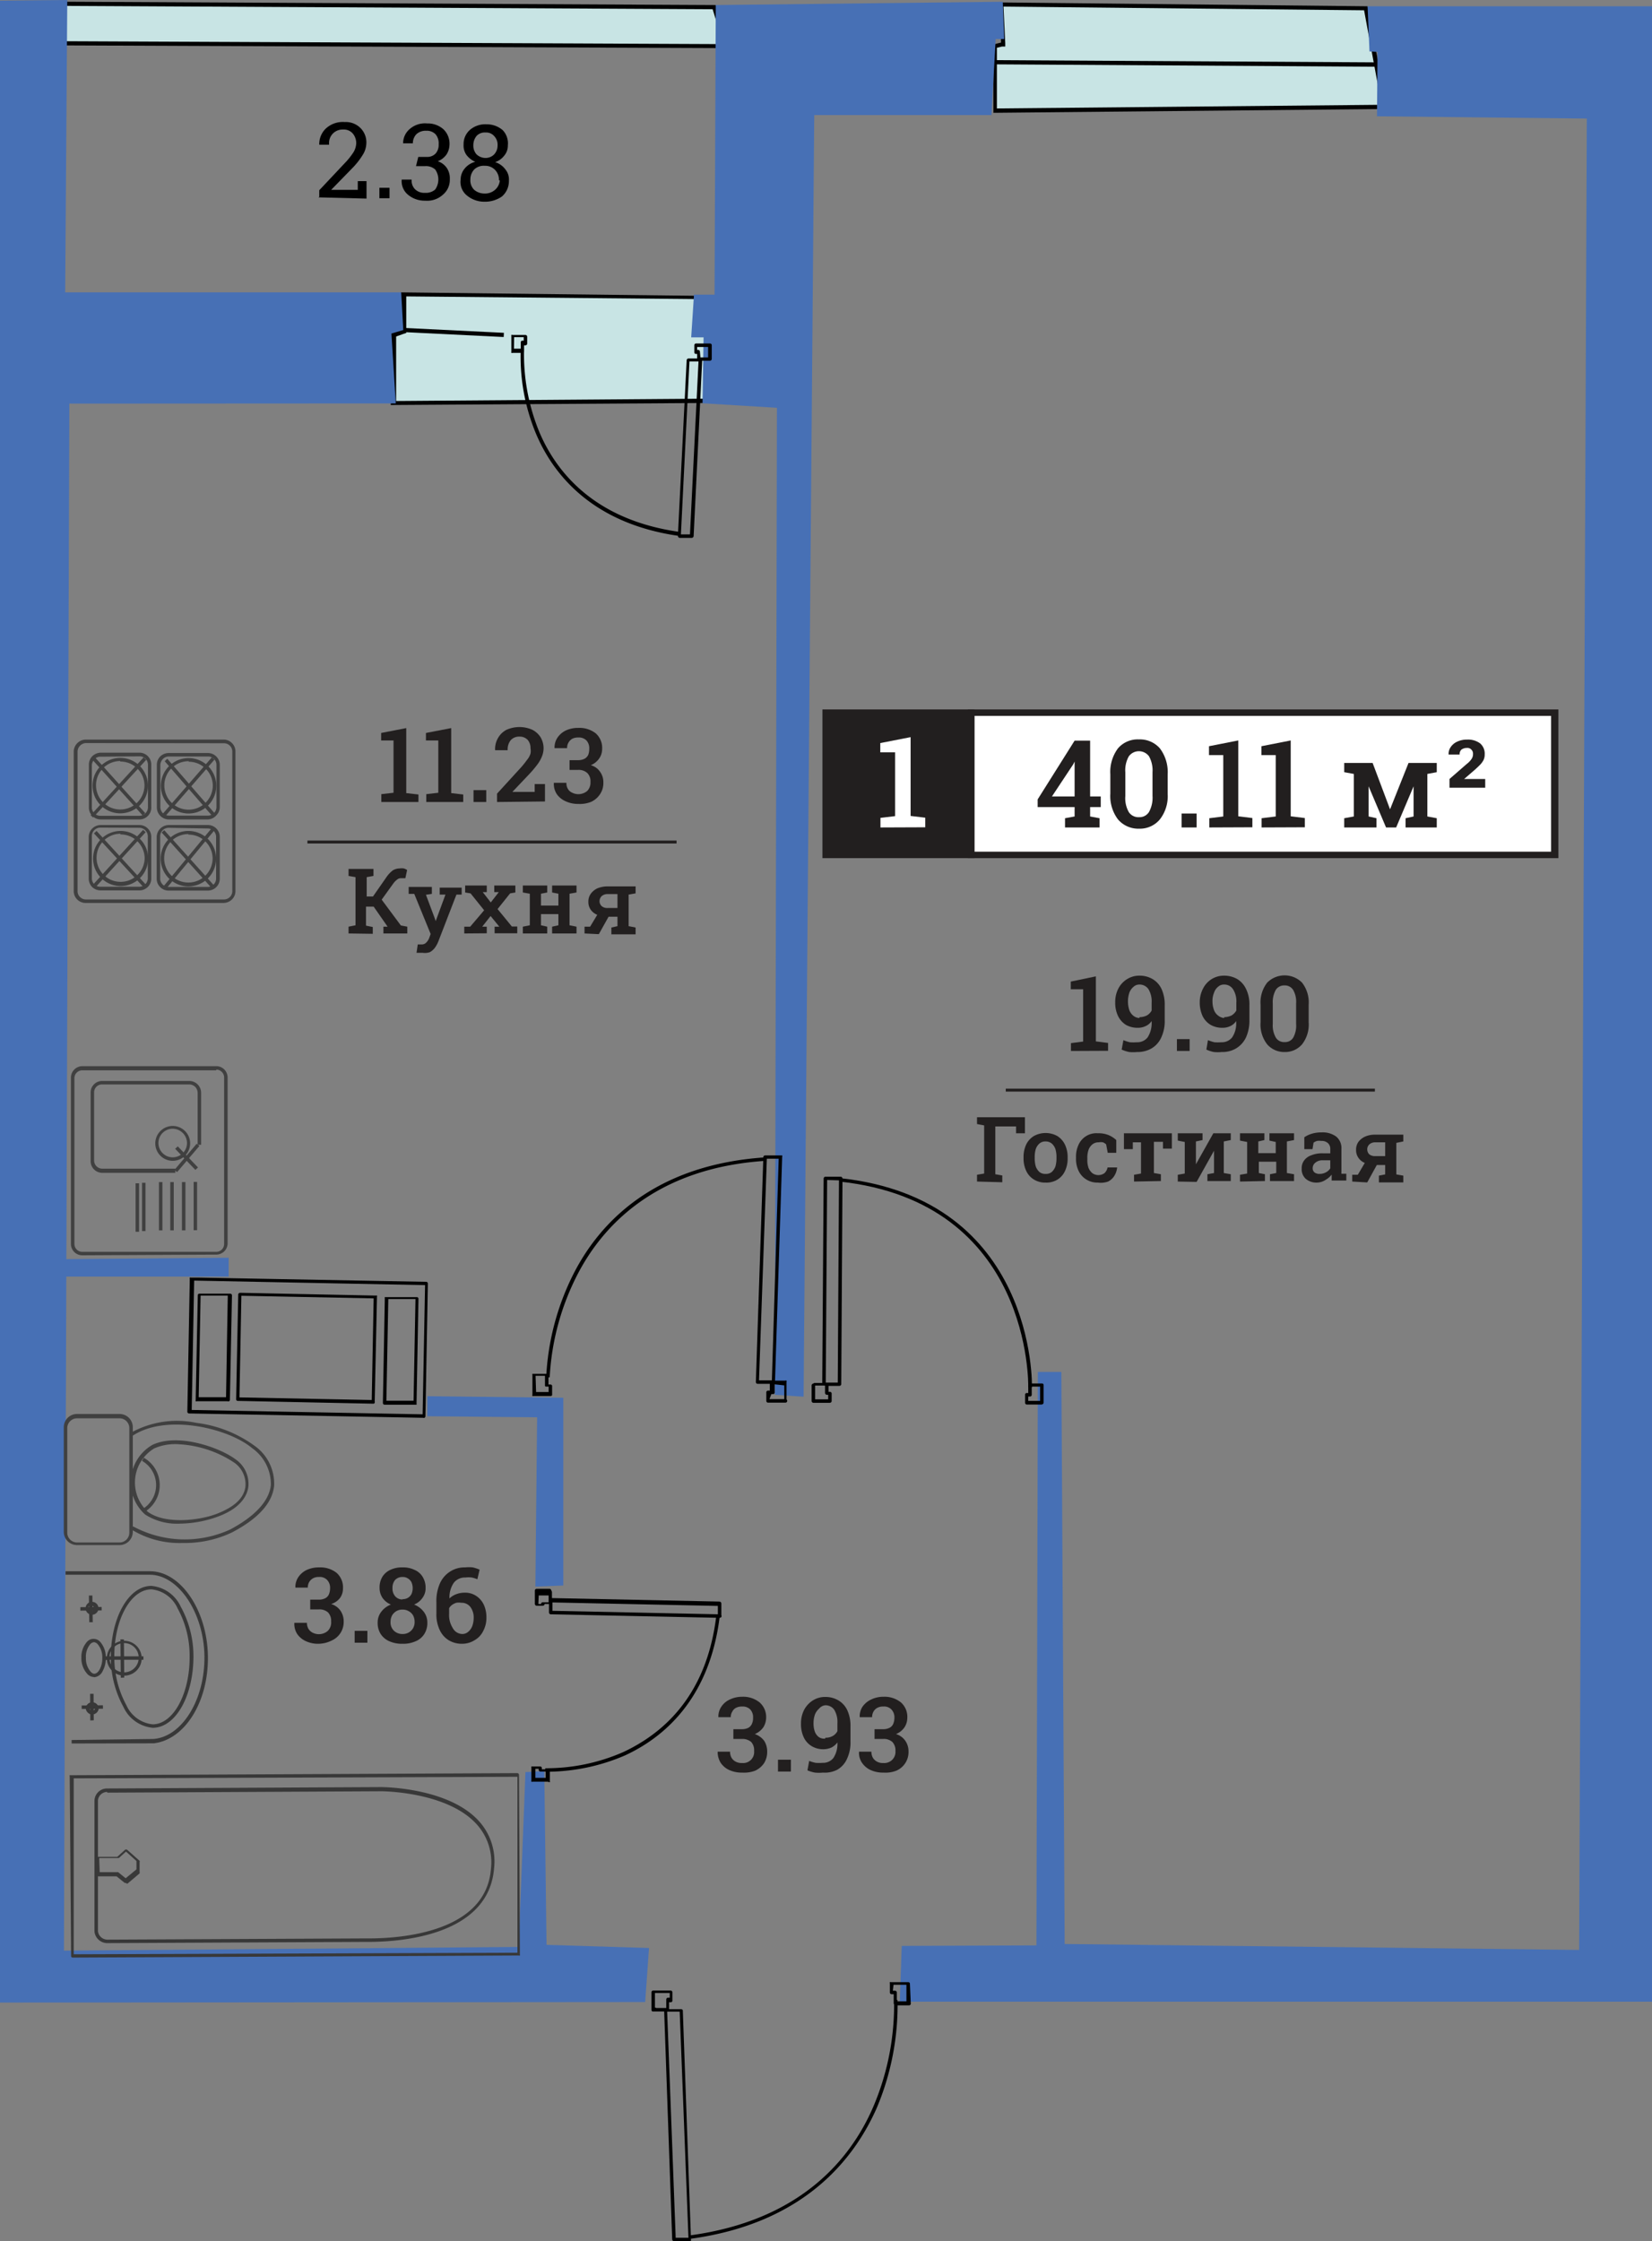 <svg xmlns="http://www.w3.org/2000/svg" viewBox="0 0 94.79 128.55"><rect x="0" y="0" width="94.79" height="128.55" fill="#808080" stroke="none"/><defs><style>.cls-1{fill:#c8e4e4;}.cls-2{fill:#221f1f;}.cls-3{fill:#fff;}.cls-4{fill:#4770b5;}.cls-5{fill:#383838;}.cls-6{fill:#404040;}</style></defs><title>273</title><g id="Layer_2" data-name="Layer 2"><g id="Layer_1-2" data-name="Layer 1"><polygon class="cls-1" points="57.09 2.65 57.57 2.53 57.45 0.26 78.37 0.48 79.46 6.13 57.13 6.35 57.09 2.65"/><path d="M57.58.38,78.27.59l1,5.42-22.07.21,0-3.48.29-.07.19,0v-.2L57.58.38M57.33.14l.11,2.3L57,2.55,57,6.47l22.59-.22L78.47.36h0L57.33.14Z"/><path class="cls-1" d="M57.07,3.57l22.46.14"/><polygon points="79.53 3.83 57.07 3.69 57.08 3.45 79.53 3.58 79.53 3.83"/><polygon class="cls-1" points="22.58 19.21 23.16 19 23.14 16.89 42.72 17.07 42.58 22.98 22.61 23.11 22.58 19.21"/><path d="M23.27,17l19.32.18-.12,5.67L22.73,23l0-3.7.42-.15.16-.05V17M23,16.77l0,2.15-.58.21,0,4.1,20.2-.13L42.84,17,23,16.77Z"/><path class="cls-1" d="M28.91,19.21,23,18.92"/><rect x="25.85" y="16.12" width="0.24" height="5.88" transform="translate(5.66 44.07) rotate(-87.19)"/><polygon class="cls-1" points="0.12 2.47 0.12 0.2 40.98 0.41 41.68 2.64 0.12 2.47"/><path d="M.24.32,40.89.53l.62,2L.24,2.35v-2M0,.08V2.59l41.84.17L41.07.29,0,.08Z"/><path class="cls-2" d="M42.59,101.67a1.73,1.73,0,0,1-.73-.14,1.19,1.19,0,0,1-.5-.41,1.15,1.15,0,0,1-.18-.65v0h.71a.71.71,0,0,0,.08.34.59.59,0,0,0,.24.23.72.72,0,0,0,.37.08.63.63,0,0,0,.69-.69.7.7,0,0,0-.17-.52.78.78,0,0,0-.54-.17h-.48v-.56h.49a.81.81,0,0,0,.37-.08.47.47,0,0,0,.2-.22.75.75,0,0,0,.07-.35.65.65,0,0,0-.16-.48.61.61,0,0,0-.47-.17.74.74,0,0,0-.34.07.47.47,0,0,0-.22.22.57.57,0,0,0-.09.32h-.71v0a1,1,0,0,1,.17-.6,1.14,1.14,0,0,1,.48-.41,1.61,1.61,0,0,1,.71-.16,1.5,1.5,0,0,1,1,.32,1.11,1.11,0,0,1,.38.89,1.06,1.06,0,0,1-.16.54,1.14,1.14,0,0,1-.49.39,1.12,1.12,0,0,1,.54.39,1.14,1.14,0,0,1,.17.61,1.22,1.22,0,0,1-.18.67,1.25,1.25,0,0,1-.51.43A1.78,1.78,0,0,1,42.59,101.67Z"/><path class="cls-2" d="M44.64,101.61v-.68h.74v.68Z"/><path class="cls-2" d="M47.22,101.67a2.45,2.45,0,0,1-.46,0,2,2,0,0,1-.43-.13l.1-.54a2.26,2.26,0,0,0,.37.11,2.6,2.6,0,0,0,.4,0,.75.75,0,0,0,.62-.28,1.48,1.48,0,0,0,.23-.89v0a1,1,0,0,1-.34.29,1.15,1.15,0,0,1-.46.1,1.28,1.28,0,0,1-.68-.18,1.16,1.16,0,0,1-.45-.5,1.77,1.77,0,0,1-.16-.79,1.7,1.7,0,0,1,.18-.79,1.44,1.44,0,0,1,.5-.54,1.31,1.31,0,0,1,.71-.2,1.46,1.46,0,0,1,.76.2,1.29,1.29,0,0,1,.51.57,2.13,2.13,0,0,1,.18.92v.86a2.19,2.19,0,0,1-.2,1,1.34,1.34,0,0,1-.55.62A1.56,1.56,0,0,1,47.22,101.67Zm.13-2a.83.83,0,0,0,.43-.1.66.66,0,0,0,.27-.28v-.45a1.35,1.35,0,0,0-.18-.77.6.6,0,0,0-.53-.26A.52.52,0,0,0,47,98a.87.87,0,0,0-.24.34,1.48,1.48,0,0,0-.08.49,1.43,1.43,0,0,0,.07.48.7.7,0,0,0,.23.32A.55.55,0,0,0,47.35,99.72Z"/><path class="cls-2" d="M50.69,101.67a1.71,1.71,0,0,1-.72-.14,1.19,1.19,0,0,1-.5-.41,1,1,0,0,1-.18-.65v0H50a.71.71,0,0,0,.08.34.59.59,0,0,0,.24.23.68.68,0,0,0,.36.08.65.65,0,0,0,.51-.18.64.64,0,0,0,.19-.51.7.7,0,0,0-.18-.52.74.74,0,0,0-.54-.17h-.48v-.56h.49a.78.78,0,0,0,.37-.08.45.45,0,0,0,.21-.22.91.91,0,0,0,.07-.35.65.65,0,0,0-.17-.48.58.58,0,0,0-.47-.17.67.67,0,0,0-.33.07.54.54,0,0,0-.23.22.66.66,0,0,0-.08.32h-.71v0a1,1,0,0,1,.16-.6,1.24,1.24,0,0,1,.49-.41,1.58,1.58,0,0,1,.71-.16,1.5,1.5,0,0,1,1,.32,1.1,1.1,0,0,1,.37.89,1,1,0,0,1-.16.54,1.08,1.08,0,0,1-.49.39,1,1,0,0,1,.54.39,1.07,1.07,0,0,1,.18.61,1.16,1.16,0,0,1-.7,1.1A1.72,1.72,0,0,1,50.69,101.67Z"/><path class="cls-2" d="M18.29,94.28a1.65,1.65,0,0,1-.72-.14,1.21,1.21,0,0,1-.51-.41,1.06,1.06,0,0,1-.17-.65h.72a.7.7,0,0,0,.08.33.59.59,0,0,0,.24.23.79.79,0,0,0,.87-.09A.68.68,0,0,0,19,93a.7.7,0,0,0-.18-.52.74.74,0,0,0-.54-.17h-.48v-.56h.49a.78.78,0,0,0,.37-.08.45.45,0,0,0,.21-.22.91.91,0,0,0,.07-.35.65.65,0,0,0-.17-.48.58.58,0,0,0-.47-.17.67.67,0,0,0-.33.07.61.61,0,0,0-.23.22.66.66,0,0,0-.08.32h-.71v0a1,1,0,0,1,.16-.59,1.22,1.22,0,0,1,.48-.42,1.66,1.66,0,0,1,.72-.15,1.51,1.51,0,0,1,1,.31,1.11,1.11,0,0,1,.37.9.94.94,0,0,1-.16.53A1,1,0,0,1,19,92a1,1,0,0,1,.54.39,1.07,1.07,0,0,1,.18.61,1.16,1.16,0,0,1-.7,1.1A1.72,1.72,0,0,1,18.29,94.28Z"/><path class="cls-2" d="M20.35,94.22v-.68h.73v.68Z"/><path class="cls-2" d="M23.1,94.28a1.76,1.76,0,0,1-.75-.14,1.12,1.12,0,0,1-.5-.41,1.17,1.17,0,0,1-.18-.67,1,1,0,0,1,.21-.62,1.29,1.29,0,0,1,.55-.41,1.06,1.06,0,0,1-.48-.38,1,1,0,0,1-.17-.57,1.17,1.17,0,0,1,.16-.64,1.05,1.05,0,0,1,.46-.4,1.52,1.52,0,0,1,.69-.14,1.47,1.47,0,0,1,.69.14,1,1,0,0,1,.47.4,1.17,1.17,0,0,1,.17.64.92.92,0,0,1-.18.57,1.06,1.06,0,0,1-.48.38,1.29,1.29,0,0,1,.55.41,1,1,0,0,1,.21.62,1.17,1.17,0,0,1-.18.67,1.07,1.07,0,0,1-.5.41A1.72,1.72,0,0,1,23.1,94.28Zm0-.56a.67.67,0,0,0,.6-.33.7.7,0,0,0,.09-.37.75.75,0,0,0-.09-.37.64.64,0,0,0-.25-.24.69.69,0,0,0-.36-.09.68.68,0,0,0-.35.09.69.69,0,0,0-.24.24.75.75,0,0,0-.09.37.66.66,0,0,0,.19.51A.69.69,0,0,0,23.1,93.72Zm0-2a.54.54,0,0,0,.51-.29.86.86,0,0,0,0-.68.56.56,0,0,0-.21-.22.53.53,0,0,0-.31-.08.57.57,0,0,0-.42.17.7.7,0,0,0-.15.47.67.67,0,0,0,.15.46A.54.54,0,0,0,23.1,91.74Z"/><path class="cls-2" d="M26.52,94.28a1.45,1.45,0,0,1-.77-.2,1.36,1.36,0,0,1-.52-.59,2.07,2.07,0,0,1-.19-.94v-.67a2.48,2.48,0,0,1,.21-1.08,1.55,1.55,0,0,1,.59-.67,1.51,1.51,0,0,1,.85-.23,2,2,0,0,1,.44,0,2.23,2.23,0,0,1,.39.13l-.13.55a1.7,1.7,0,0,0-.32-.1,1.37,1.37,0,0,0-.36,0,.81.81,0,0,0-.67.3,1.48,1.48,0,0,0-.25.9v0a1.12,1.12,0,0,1,.38-.24,1.35,1.35,0,0,1,.5-.09,1.14,1.14,0,0,1,.66.19,1.24,1.24,0,0,1,.43.5,1.73,1.73,0,0,1,.15.73,1.59,1.59,0,0,1-.18.77,1.2,1.2,0,0,1-.49.53A1.32,1.32,0,0,1,26.52,94.28Zm0-.56a.51.51,0,0,0,.35-.13.81.81,0,0,0,.23-.33,1.4,1.4,0,0,0,.08-.47,1,1,0,0,0-.19-.62.62.62,0,0,0-.52-.24.88.88,0,0,0-.29,0,.9.9,0,0,0-.24.12.61.61,0,0,0-.17.19v.31a1.39,1.39,0,0,0,.21.83A.63.63,0,0,0,26.52,93.72Z"/><g id="path4158"><rect class="cls-2" x="17.64" y="48.21" width="21.18" height="0.17"/></g><path class="cls-2" d="M21.88,46v-.45l.7-.08v-3h-.71v-.43l1.44-.28v3.73l.7.08V46Z"/><path class="cls-2" d="M24.46,46v-.45l.69-.08v-3h-.71v-.43l1.45-.28v3.73l.69.08V46Z"/><path class="cls-2" d="M27.17,46v-.68h.73V46Z"/><path class="cls-2" d="M28.52,46v-.48L29.91,44c.15-.17.26-.32.35-.44a1,1,0,0,0,.18-.34.79.79,0,0,0,0-.3.71.71,0,0,0-.16-.48.62.62,0,0,0-.47-.19.64.64,0,0,0-.51.21.84.84,0,0,0-.17.57h-.72a1.24,1.24,0,0,1,.16-.69,1.19,1.19,0,0,1,.49-.48,1.82,1.82,0,0,1,1.49,0,1.22,1.22,0,0,1,.47.43,1.25,1.25,0,0,1,.17.64,1.28,1.28,0,0,1-.1.47,2,2,0,0,1-.28.48,6.1,6.1,0,0,1-.46.54l-.95,1v0h1.28l0-.45h.59v1Z"/><path class="cls-2" d="M33.18,46.11a1.66,1.66,0,0,1-.72-.15,1.21,1.21,0,0,1-.51-.41,1.06,1.06,0,0,1-.17-.65h.72a.63.63,0,0,0,.08.34.52.52,0,0,0,.24.22.79.79,0,0,0,.87-.09.68.68,0,0,0,.19-.52.66.66,0,0,0-.18-.51.72.72,0,0,0-.54-.18h-.48v-.56h.49a.81.81,0,0,0,.37-.08.5.5,0,0,0,.21-.22.91.91,0,0,0,.06-.35.66.66,0,0,0-.16-.48.61.61,0,0,0-.47-.17.74.74,0,0,0-.34.07.6.6,0,0,0-.3.54h-.72v0a1,1,0,0,1,.16-.59,1.22,1.22,0,0,1,.48-.42,1.66,1.66,0,0,1,.72-.15,1.51,1.51,0,0,1,1,.31,1.11,1.11,0,0,1,.37.9.94.94,0,0,1-.16.53,1.1,1.1,0,0,1-.49.4.93.93,0,0,1,.54.39,1,1,0,0,1,.18.6,1.13,1.13,0,0,1-.19.67,1.22,1.22,0,0,1-.51.44A1.72,1.72,0,0,1,33.18,46.11Z"/><path class="cls-2" d="M20,53.54v-.39l.4-.08V50.31l-.4-.07v-.4h1.43v.4l-.39.07v1.11h.36l.76-1.09a1.72,1.72,0,0,1,.38-.41.77.77,0,0,1,.39-.11.88.88,0,0,1,.24,0,.82.82,0,0,1,.19.09l-.1.47-.11,0H23a.31.31,0,0,0-.2.07,1,1,0,0,0-.23.23l-.67.93L23,53.08l.37.07v.39H22v-.39l.24,0h0L21.44,52H21v1.09l.39.08v.39Z"/><path class="cls-2" d="M24.26,54.65l-.19,0-.17,0,.07-.48.11,0h.1a.36.36,0,0,0,.27-.1.75.75,0,0,0,.18-.28l.08-.22-.94-2.3-.32,0v-.4h1.33v.4l-.34.05.48,1.28.08.23h0l.56-1.52-.33,0v-.4h1.26v.4l-.3,0L25.15,54a1.66,1.66,0,0,1-.19.35.91.91,0,0,1-.29.26A.86.86,0,0,1,24.26,54.65Z"/><path class="cls-2" d="M26.64,53.54v-.39l.34,0,.8-.94L27,51.24l-.31-.05v-.4h1.24v.38l-.23,0,.46.59.46-.59-.26,0v-.38h1.21v.4l-.3.05-.72.9.82,1,.31,0v.39h-1.3v-.38l.27,0-.5-.61-.48.61.26,0v.38Z"/><path class="cls-2" d="M30,53.54v-.39l.4-.08V51.26l-.4-.07v-.4h1.4v.4l-.36.07v.68h1v-.68l-.36-.07v-.4h1.4v.4l-.4.07v1.81l.4.08v.39h-1.4v-.39l.36-.08v-.64h-1v.64l.36.08v.39Z"/><path class="cls-2" d="M33.54,53.54v-.39l.32,0,.41-.68a.83.83,0,0,1-.38-.3.77.77,0,0,1-.13-.45.76.76,0,0,1,.14-.46,1,1,0,0,1,.38-.31,1.57,1.57,0,0,1,.6-.11h1.59v.4l-.4.07v1.81l.4.08v.39H35.08v-.39l.35-.08v-.54h-.51l-.56,1Zm1.32-1.46h.57v-.8h-.55a.52.52,0,0,0-.36.12.42.42,0,0,0-.12.29.4.4,0,0,0,.11.27A.48.48,0,0,0,34.86,52.08Z"/><g id="path4158-2" data-name="path4158"><rect class="cls-2" x="57.71" y="62.44" width="21.18" height="0.17"/></g><path class="cls-2" d="M61.45,60.28v-.45l.7-.09v-3h-.71v-.44L62.88,56v3.73l.7.09v.45Z"/><path class="cls-2" d="M65.25,60.34a2.45,2.45,0,0,1-.46,0,2,2,0,0,1-.43-.14l.1-.54a2.29,2.29,0,0,0,.37.12,2.6,2.6,0,0,0,.4,0,.75.75,0,0,0,.62-.28,1.51,1.51,0,0,0,.23-.89v-.05a.79.79,0,0,1-.34.29,1,1,0,0,1-.46.1,1.34,1.34,0,0,1-.68-.17,1.25,1.25,0,0,1-.45-.51,1.73,1.73,0,0,1-.16-.78,1.67,1.67,0,0,1,.18-.79,1.37,1.37,0,0,1,.5-.54,1.31,1.31,0,0,1,.71-.2,1.46,1.46,0,0,1,.76.2,1.29,1.29,0,0,1,.51.57,2.13,2.13,0,0,1,.18.92v.86a2.19,2.19,0,0,1-.2,1,1.39,1.39,0,0,1-.55.62A1.59,1.59,0,0,1,65.25,60.34Zm.13-2a.94.94,0,0,0,.43-.1.72.72,0,0,0,.27-.28v-.45a1.35,1.35,0,0,0-.18-.77.61.61,0,0,0-.53-.27.48.48,0,0,0-.33.13.8.8,0,0,0-.24.34,1.61,1.61,0,0,0,0,1,.78.78,0,0,0,.23.32A.61.61,0,0,0,65.38,58.39Z"/><path class="cls-2" d="M67.53,60.28V59.6h.73v.68Z"/><path class="cls-2" d="M70.1,60.34a2.28,2.28,0,0,1-.45,0,1.81,1.81,0,0,1-.43-.14l.09-.54a2.65,2.65,0,0,0,.37.12,2.6,2.6,0,0,0,.4,0,.75.75,0,0,0,.62-.28,1.44,1.44,0,0,0,.23-.89v-.05a.77.77,0,0,1-.33.29,1,1,0,0,1-.46.1,1.34,1.34,0,0,1-.68-.17,1.2,1.2,0,0,1-.46-.51,1.87,1.87,0,0,1-.16-.78,1.68,1.68,0,0,1,.19-.79,1.35,1.35,0,0,1,.49-.54,1.33,1.33,0,0,1,.71-.2,1.5,1.5,0,0,1,.77.2,1.33,1.33,0,0,1,.5.57,2,2,0,0,1,.19.92v.86a2.33,2.33,0,0,1-.2,1,1.47,1.47,0,0,1-.56.62A1.54,1.54,0,0,1,70.1,60.34Zm.14-2a1,1,0,0,0,.43-.1.8.8,0,0,0,.27-.28v-.45a1.27,1.27,0,0,0-.19-.77.59.59,0,0,0-.52-.27.48.48,0,0,0-.34.13.71.71,0,0,0-.23.34,1.22,1.22,0,0,0-.09.49,1.42,1.42,0,0,0,.08.48.68.68,0,0,0,.22.32A.65.65,0,0,0,70.24,58.39Z"/><path class="cls-2" d="M73.71,60.34a1.29,1.29,0,0,1-1-.44,1.84,1.84,0,0,1-.38-1.27v-1a1.85,1.85,0,0,1,.38-1.27,1.41,1.41,0,0,1,2,0,1.85,1.85,0,0,1,.38,1.27v1a1.84,1.84,0,0,1-.38,1.27A1.28,1.28,0,0,1,73.71,60.34Zm0-.57a.54.54,0,0,0,.49-.25,1.41,1.41,0,0,0,.17-.79V57.56a1.37,1.37,0,0,0-.17-.78.56.56,0,0,0-.5-.26.57.57,0,0,0-.5.26,1.46,1.46,0,0,0-.17.78v1.17a1.4,1.4,0,0,0,.18.79A.55.55,0,0,0,73.71,59.77Z"/><path class="cls-2" d="M56.06,67.77v-.39l.41-.07V64.55l-.41-.08v-.39h2.75V65H58.3l0-.39H57.11v2.74l.4.07v.39Z"/><path class="cls-2" d="M60,67.83a1.23,1.23,0,0,1-.68-.18,1.13,1.13,0,0,1-.44-.5,1.66,1.66,0,0,1-.15-.72v-.06a1.66,1.66,0,0,1,.15-.72,1.16,1.16,0,0,1,.44-.49,1.39,1.39,0,0,1,1.35,0,1.19,1.19,0,0,1,.44.5,1.66,1.66,0,0,1,.15.72v.06a1.66,1.66,0,0,1-.15.72,1.13,1.13,0,0,1-.44.5A1.2,1.2,0,0,1,60,67.83Zm0-.5a.51.51,0,0,0,.35-.11.81.81,0,0,0,.21-.32,1.73,1.73,0,0,0,.06-.47v-.06a1.6,1.6,0,0,0-.06-.46.75.75,0,0,0-.21-.32.54.54,0,0,0-.36-.12.51.51,0,0,0-.35.12.75.75,0,0,0-.21.32,1.6,1.6,0,0,0-.06.46v.06a1.73,1.73,0,0,0,.06.47.81.81,0,0,0,.21.32A.53.53,0,0,0,60,67.33Z"/><path class="cls-2" d="M63,67.83a1.2,1.2,0,0,1-.67-.18,1.16,1.16,0,0,1-.44-.49,1.58,1.58,0,0,1-.15-.71v-.09a1.58,1.58,0,0,1,.15-.71A1.12,1.12,0,0,1,63,65a1.49,1.49,0,0,1,.62.11,1.45,1.45,0,0,1,.43.28v.73h-.49l-.09-.48a.57.57,0,0,0-.18-.12.67.67,0,0,0-.24,0,.55.55,0,0,0-.36.11.7.7,0,0,0-.23.32,1.33,1.33,0,0,0-.07.47v.09a1.35,1.35,0,0,0,.07.48.78.78,0,0,0,.22.3.6.6,0,0,0,.69,0,.59.59,0,0,0,.18-.33h.55v0a1.09,1.09,0,0,1-.16.48.89.89,0,0,1-.36.33A1.25,1.25,0,0,1,63,67.83Z"/><path class="cls-2" d="M65.07,67.77v-.39l.4-.07V65.52H65l0,.39h-.51V65h2.75v.88h-.51l0-.39h-.52v1.79l.4.07v.39Z"/><path class="cls-2" d="M67.58,67.77v-.39l.4-.07V65.5l-.4-.08V65H69v.39l-.38.08v1.31h0l1-1.78h1v.39l-.4.08v1.81l.4.07v.39H69.28v-.39l.38-.07V66h0l-1,1.79Z"/><path class="cls-2" d="M71.15,67.77v-.39l.41-.07V65.5l-.41-.08V65h1.4v.39l-.35.08v.67h1V65.5l-.36-.08V65h1.41v.39l-.41.08v1.81l.41.07v.39H72.87v-.39l.36-.07v-.65h-1v.65l.35.07v.39Z"/><path class="cls-2" d="M75.57,67.83a.94.94,0,0,1-.65-.22.74.74,0,0,1-.23-.59.72.72,0,0,1,.14-.46.85.85,0,0,1,.42-.3,1.63,1.63,0,0,1,.66-.11h.42v-.24a.44.44,0,0,0-.13-.34.52.52,0,0,0-.38-.13.9.9,0,0,0-.25,0,.63.63,0,0,0-.2.1l-.06.37h-.47v-.68a1.55,1.55,0,0,1,.45-.21,1.93,1.93,0,0,1,.55-.07,1.3,1.3,0,0,1,.83.24.85.85,0,0,1,.3.7v1.32a.41.41,0,0,0,0,.11l.28,0v.39h-.84l0-.17,0-.17a1.15,1.15,0,0,1-.33.29A.93.93,0,0,1,75.57,67.83Zm.15-.5a.74.74,0,0,0,.36-.09.62.62,0,0,0,.25-.23v-.46H75.9a.62.62,0,0,0-.43.14.4.4,0,0,0-.15.31.31.31,0,0,0,.11.25A.46.46,0,0,0,75.72,67.33Z"/><path class="cls-2" d="M77.59,67.77v-.39l.32,0,.4-.68a.8.8,0,0,1-.37-.3.76.76,0,0,1-.13-.44.78.78,0,0,1,.13-.46,1,1,0,0,1,.39-.31,1.4,1.4,0,0,1,.6-.11h1.59v.39l-.4.08v1.81l.4.07v.39h-1.4v-.39l.36-.07v-.54H79l-.55,1Zm1.31-1.46h.58v-.79h-.55a.49.49,0,0,0-.36.12.39.39,0,0,0-.12.28.41.41,0,0,0,.11.28A.5.5,0,0,0,78.9,66.31Z"/><g id="path5106"><rect class="cls-3" x="55.72" y="40.88" width="33.51" height="8.16"/></g><g id="path5108"><path class="cls-2" d="M55.91,48.85H89V41.06H55.91Zm33.51.37H55.54V40.69H89.42Z"/></g><g id="path5136"><rect class="cls-2" x="47.37" y="40.88" width="8.35" height="8.16"/></g><g id="path5138"><path class="cls-2" d="M47.56,48.85h8V41.06h-8Zm8.35.37H47.19V40.69h8.72Z"/></g><path class="cls-2" d="M61.11,47.46v-.53l.55-.1v-.54H59.54l0-.44,2.12-3.37h.89v3.2h.61v.61h-.61v.54l.54.1v.53Zm-.75-1.78h1.3v-2h0l-.08.16Z"/><path class="cls-2" d="M65.36,47.53A1.53,1.53,0,0,1,64.15,47a2.22,2.22,0,0,1-.44-1.48V44.41a2.26,2.26,0,0,1,.44-1.49,1.49,1.49,0,0,1,1.2-.51,1.52,1.52,0,0,1,1.2.51A2.26,2.26,0,0,1,67,44.41v1.13A2.16,2.16,0,0,1,66.55,47,1.49,1.49,0,0,1,65.36,47.53Zm0-.66a.64.64,0,0,0,.57-.3,1.7,1.7,0,0,0,.2-.92V44.29a1.66,1.66,0,0,0-.2-.91.72.72,0,0,0-1.16,0,1.63,1.63,0,0,0-.2.92v1.36a1.61,1.61,0,0,0,.2.92A.66.66,0,0,0,65.36,46.87Z"/><path class="cls-2" d="M67.8,47.46v-.8h.86v.8Z"/><path class="cls-2" d="M69.39,47.46v-.53l.8-.1V43.31h-.82v-.51l1.68-.33v4.35l.81.1v.53Z"/><path class="cls-2" d="M72.39,47.46v-.53l.81-.1V43.31h-.82v-.51l1.68-.33v4.35l.81.1v.53Z"/><path class="cls-2" d="M77.13,47.46v-.53l.55-.1V44.39l-.55-.1v-.53h1.63l1,2.66h0l1.06-2.66h1.62v.53l-.54.1v2.44l.54.1v.53H80.65v-.53l.46-.1V45.1h0l-1,2.36h-.58l-1-2.36h0v1.73l.45.1v.53Z"/><path class="cls-2" d="M83.17,45.18v-.5l1-.87a1.17,1.17,0,0,0,.28-.3.5.5,0,0,0,.07-.27.32.32,0,0,0-.09-.24.3.3,0,0,0-.26-.1.51.51,0,0,0-.32.1.37.37,0,0,0-.1.28h-.63v0a.66.66,0,0,1,.12-.43.88.88,0,0,1,.37-.31,1.31,1.31,0,0,1,.58-.12,1.16,1.16,0,0,1,.74.22.77.77,0,0,1,.26.63.72.72,0,0,1-.07.33,1.24,1.24,0,0,1-.24.31c-.11.11-.25.24-.44.4l-.43.37v0h1.21v.5Z"/><path class="cls-3" d="M50.52,47.46v-.55l.84-.1V43.15h-.85v-.53l1.74-.34v4.52l.84.1v.55Z"/><polygon class="cls-4" points="94.79 114.81 94.79 0.36 78.47 0.36 78.58 2.95 79.04 2.98 79.01 6.67 91.05 6.8 90.61 111.84 61.09 111.5 60.9 78.69 59.55 78.69 59.47 111.58 51.74 111.61 51.63 114.81 94.79 114.81"/><path class="cls-4" d="M57.53.1,41.07.29,41,16.9l-1.18,0-.16,2.45h.71l-.06,3.78,4.27.26L44.46,80l1.65.11.61-73.51H56.89l.24-4.36.49,0L57.54.1Z"/><polygon class="cls-4" points="31.36 111.55 31.23 101.59 30.15 101.64 29.76 111.67 3.67 111.88 3.98 23.15 22.71 23.14 22.46 19.13 23.14 18.93 23.02 16.77 3.74 16.77 3.86 0 0 0.04 0 114.86 37.02 114.83 37.24 111.73 31.36 111.55"/><path d="M45.07,80.45h-1a.1.1,0,0,1-.1-.1v-.49a.1.1,0,0,1,.1-.1h.1v-.39h-.7a.1.1,0,0,1-.1-.1l.43-12.9a.1.1,0,0,1,.1-.1h.91l.07,0a.11.11,0,0,1,0,.08l-.41,12.84.46,0h.12a.08.08,0,0,1,.08,0,.11.11,0,0,1,0,.08v1A.1.1,0,0,1,45.07,80.45Zm-.92-.2H45v-.79h0l-.55-.06h0v.46a.09.09,0,0,1-.1.1h-.09Zm-.6-1.08h.74l.39-12.71H44v0Z"/><path d="M31.54,79h-.2a14.71,14.71,0,0,1,1.6-6c1.44-2.79,4.51-6.2,11-6.62l0,.2c-6.35.41-9.38,3.77-10.8,6.51A14.56,14.56,0,0,0,31.54,79Z"/><path d="M31.62,80.07h0l-1,0a.11.11,0,0,1-.07,0,.09.09,0,0,1,0-.07l0-1.13a.09.09,0,0,1,0-.07s.05,0,.07,0l.75,0a.11.11,0,0,1,.1.1v.51h.12a.09.09,0,0,1,.09.1l0,.51A.11.11,0,0,1,31.62,80.07Zm-.86-.23h0l.72,0,0-.31h-.12c-.05,0-.1,0-.09-.1v-.52h-.54Z"/><path d="M39.6,128.55h-.93a.12.12,0,0,1-.1-.1l-.46-13.08h-.5l-.17,0a.1.1,0,0,1-.06-.1v-1a.1.1,0,0,1,.1-.1h1a.1.1,0,0,1,.1.1v.47a.09.09,0,0,1-.1.1h-.09v.4h.69a.09.09,0,0,1,.1.1l.47,13.17A.1.1,0,0,1,39.6,128.55Zm-.83-.2h.73v-.06L39,115.38h-.72Zm-1.11-13.18h.57v-.49a.1.1,0,0,1,.1-.1h.1v-.27h-.85v.83Z"/><path d="M39.61,128.41l0-.2c6.42-.87,9.26-4.49,10.5-7.38a14.87,14.87,0,0,0,1.19-6.12h.2a15.19,15.19,0,0,1-1.2,6.21C49,123.85,46.12,127.53,39.61,128.41Z"/><path d="M51.38,115a.1.1,0,0,1-.1-.1l0-.52h-.12a.1.1,0,0,1-.1-.1l0-.52a.11.11,0,0,1,0-.07.09.09,0,0,1,.07,0l.84,0h.14a.09.09,0,0,1,.1.09l.05,1.14a.1.1,0,0,1-.1.1l-.76,0Zm-.15-.82h.13a.11.11,0,0,1,.1.09l0,.52.55,0,0-.95h0l-.74,0Z"/><path d="M41.29,92.79h-.1l-9.59-.2a.11.11,0,0,1-.1-.1V92h-.25v0a.11.11,0,0,1-.1.1h-.36a.11.11,0,0,1-.1-.1v-.77a.1.1,0,0,1,.1-.1h.74a.09.09,0,0,1,.09.06l.05.11v.36l9.62.2a.12.12,0,0,1,.1.1v.68A.1.1,0,0,1,41.29,92.79Zm-9.59-.4,9.49.2v-.48l-9.49-.2ZM30.89,92h.16v0a.09.09,0,0,1,.1-.1h.33v-.39l0,0h-.57Z"/><path d="M31.46,101.62h-.17v-.2a11,11,0,0,0,4.5-.94c2.11-1,4.74-3.07,5.31-7.8l.2,0c-.58,4.82-3.27,7-5.43,8A11.39,11.39,0,0,1,31.46,101.62Z"/><path d="M31.41,102.19h0l-.85,0a.09.09,0,0,1-.07,0,.11.11,0,0,1,0-.08v-.72a.13.13,0,0,1,0-.07l.07,0H31a.09.09,0,0,1,.09.1v.06h.37a.09.09,0,0,1,.09.1v.57a.11.11,0,0,1,0,.07Zm-.74-.22.64,0v-.36H31a.1.1,0,0,1-.09-.1v-.06h-.19V102Z"/><path d="M39.69,30.85H39a.11.11,0,0,1-.1-.1v-.09l.5-10a.11.11,0,0,1,.1-.1H40v-.26h-.06a.09.09,0,0,1-.1-.1V19.8a.1.1,0,0,1,.1-.1h.8a.1.1,0,0,1,.1.1v.79a.11.11,0,0,1-.09.1h-.46l-.49,10.05A.11.11,0,0,1,39.69,30.85Zm-.62-.2h.52l.49-9.92h-.52ZM40.19,20.5h.44V19.9H40v.17h.06a.1.1,0,0,1,.1.1Z"/><path d="M38.9,30.73c-5-.73-7.21-3.61-8.16-5.89A11.49,11.49,0,0,1,29.88,20h.19a11.71,11.71,0,0,0,.86,4.74c.93,2.23,3.08,5.05,8,5.76Z"/><path d="M30,20.24h0l-.59,0a.11.11,0,0,1-.07,0,.14.14,0,0,1,0-.07l0-.89a.25.25,0,0,1,0-.07.1.1,0,0,1,.07,0h.1l.65,0a.11.11,0,0,1,.09.11v.39a.11.11,0,0,1-.1.1h-.08l0,.37A.09.09,0,0,1,30,20.24ZM29.49,20h.39l0-.37a.09.09,0,0,1,.1-.09h.07v-.2l-.55,0h0Z"/><path d="M47.62,80.46h-.95a.11.11,0,0,1-.1-.1v-.9a.1.1,0,0,1,.06-.09l.1-.05h.45l.08-11.73a.11.11,0,0,1,.1-.1h.88a.11.11,0,0,1,.1.1v.11l-.07,11.69a.11.11,0,0,1-.1.1h-.63v.34h.08a.1.1,0,0,1,.1.1v.44A.11.11,0,0,1,47.62,80.46Zm-.85-.2h.75V80h-.08a.11.11,0,0,1-.1-.1v-.43a.08.08,0,0,1-.06,0h-.51Zm.69-12.58L47.38,79.3l.06,0h.63l.07-11.6Z"/><path d="M59.21,79.57H59c0-.11.22-10.62-10.83-11.8l0-.2C59.44,68.76,59.22,79.46,59.21,79.57Z"/><path d="M59.8,80.56h-.88a.1.1,0,0,1-.1-.1V80a.09.09,0,0,1,.1-.1H59v-.46a.1.1,0,0,1,.1-.09h.68a.09.09,0,0,1,.1.1v1a.1.1,0,0,1-.1.1ZM59,80.35h.68v-.82h-.48V80a.1.1,0,0,1-.1.1H59Z"/><path class="cls-4" d="M13.12,72.14l-9.35.08-.09,1,9.44,0Z"/><path class="cls-5" d="M4.18,112.28a.09.09,0,0,1-.1-.1L4,101.9a.11.11,0,0,1,0-.08.15.15,0,0,1,.07,0l25.61-.12h0a.1.1,0,0,1,.1.1l.05,10.29a.09.09,0,0,1,0,.07.08.08,0,0,1-.07,0l-25.61.12ZM4.23,102l0,10.09L29.69,112l0-10.09Z"/><path class="cls-5" d="M6.15,111.45a.74.74,0,0,1-.73-.67v-7.51a.72.72,0,0,1,.72-.69h0l15.74-.08s3.81,0,5.58,1.93a3.43,3.43,0,0,1,.89,2.72c-.3,3.86-5.32,4.23-7.21,4.23h-.3l-14.69.07Zm0-8.67a.53.53,0,0,0-.53.49v7.5a.55.55,0,0,0,.55.48l14.7-.07h.3c1.84,0,6.73-.35,7-4a3.24,3.24,0,0,0-.84-2.57c-1.7-1.85-5.39-1.87-5.43-1.87l-15.74.08Z"/><path class="cls-5" d="M7.23,108l-.07,0-.47-.38-1.07,0a.11.11,0,0,1-.09-.1l0-.94a.11.11,0,0,1,0-.08.09.09,0,0,1,.07,0H6.73l.44-.4a.11.11,0,0,1,.13,0l.71.63a.11.11,0,0,1,0,.08v.56a.12.12,0,0,1,0,.08l-.71.6Zm-1.51-.62,1,0,.06,0,.43.35.62-.51v-.48l-.6-.54-.41.37-.07,0H5.69Z"/><path class="cls-6" d="M12.83,51.79h0l-7.92,0a.68.68,0,0,1-.68-.68l0-8a.7.7,0,0,1,.69-.69l7.91,0a.66.66,0,0,1,.48.2.67.67,0,0,1,.2.48l0,8a.68.68,0,0,1-.2.49A.71.71,0,0,1,12.83,51.79ZM4.94,42.62a.5.5,0,0,0-.49.49l0,8a.48.48,0,0,0,.14.34.49.49,0,0,0,.34.14l7.92,0h0a.48.48,0,0,0,.48-.48l0-8h0a.48.48,0,0,0-.48-.48Z"/><path class="cls-6" d="M8,47H5.78a.68.68,0,0,1-.68-.68V43.86a.68.68,0,0,1,.2-.49.72.72,0,0,1,.48-.2H8a.68.68,0,0,1,.68.69v2.42A.68.68,0,0,1,8,47Zm-2.24-3.6a.45.45,0,0,0-.34.15.53.53,0,0,0-.15.34v2.42a.48.48,0,0,0,.48.48H8a.48.48,0,0,0,.34-.14.49.49,0,0,0,.15-.34V43.87h0a.5.5,0,0,0-.14-.35A.48.48,0,0,0,8,43.38Z"/><path class="cls-6" d="M11.93,47H9.68A.69.69,0,0,1,9,46.29V43.87a.68.68,0,0,1,.2-.49.71.71,0,0,1,.48-.19h2.25a.68.68,0,0,1,.68.69h0V46.3a.68.68,0,0,1-.21.48A.67.67,0,0,1,11.93,47ZM9.69,43.39a.48.48,0,0,0-.34.14.53.53,0,0,0-.15.34v2.42a.49.49,0,0,0,.48.49h2.25a.48.48,0,0,0,.34-.14.49.49,0,0,0,.15-.34V43.88a.48.48,0,0,0-.48-.49Z"/><path class="cls-6" d="M8,51.07H5.77a.7.7,0,0,1-.49-.2.71.71,0,0,1-.19-.49V48a.69.69,0,0,1,.69-.68H8a.68.68,0,0,1,.68.68v2.43A.68.68,0,0,1,8,51.07Zm-2.24-3.6a.49.49,0,0,0-.49.48v2.43a.49.49,0,0,0,.14.34.48.48,0,0,0,.34.14H8a.49.49,0,0,0,.48-.49V48h0A.49.49,0,0,0,8,47.48Z"/><path class="cls-6" d="M11.92,51.08H9.67a.66.66,0,0,1-.48-.2.67.67,0,0,1-.2-.48V48a.7.7,0,0,1,.69-.68h2.25a.68.68,0,0,1,.68.68V50.4a.68.68,0,0,1-.68.68Zm-2.24-3.6a.49.49,0,0,0-.49.48v2.43a.48.48,0,0,0,.48.48h2.25a.48.48,0,0,0,.48-.48V48h0a.48.48,0,0,0-.48-.48Z"/><path class="cls-6" d="M6.9,46.65a1.59,1.59,0,1,1,1.59-1.59A1.59,1.59,0,0,1,6.9,46.65Zm0-3a1.39,1.39,0,1,0,1.39,1.38A1.38,1.38,0,0,0,6.9,43.68Z"/><path class="cls-6" d="M10.83,46.66a1.59,1.59,0,1,1,1.58-1.59A1.59,1.59,0,0,1,10.83,46.66Zm0-3a1.39,1.39,0,1,0,1.38,1.38A1.38,1.38,0,0,0,10.83,43.69Z"/><path class="cls-6" d="M10.81,50.84a1.59,1.59,0,1,1,1.59-1.59A1.59,1.59,0,0,1,10.81,50.84Zm0-3a1.39,1.39,0,1,0,1.39,1.38A1.38,1.38,0,0,0,10.81,47.87Z"/><path class="cls-6" d="M6.91,50.82A1.58,1.58,0,1,1,8.5,49.24,1.58,1.58,0,0,1,6.91,50.82Zm0-3A1.38,1.38,0,1,0,8.3,49.24,1.38,1.38,0,0,0,6.91,47.86Z"/><rect class="cls-6" x="6.73" y="42.98" width="0.2" height="4.28" transform="translate(-28.46 16.18) rotate(-42.04)"/><polygon class="cls-6" points="5.34 46.89 5.2 46.76 8.24 43.44 8.39 43.58 5.34 46.89"/><polygon class="cls-6" points="12.22 46.85 9.45 43.66 9.6 43.52 12.38 46.72 12.22 46.85"/><rect class="cls-6" x="8.57" y="45.07" width="4.42" height="0.2" transform="translate(-30.37 23.65) rotate(-48.97)"/><rect class="cls-6" x="10.72" y="47.12" width="0.2" height="4.38" transform="translate(-30.23 19.92) rotate(-42.02)"/><polygon class="cls-6" points="9.48 51.04 9.32 50.91 12.18 47.46 12.33 47.59 9.48 51.04"/><polygon class="cls-6" points="8.22 50.87 5.39 47.8 5.54 47.66 8.37 50.74 8.22 50.87"/><polygon class="cls-6" points="5.46 50.91 5.31 50.77 8.21 47.6 8.36 47.73 5.46 50.91"/><path class="cls-6" d="M4.72,72a.65.65,0,0,1-.65-.65V61.8a.66.66,0,0,1,.65-.65h7.69a.65.65,0,0,1,.65.65v9.51a.65.65,0,0,1-.64.65Zm7.69-10.61H4.72a.45.45,0,0,0-.45.45v9.51h0a.45.45,0,0,0,.45.45h7.7a.45.45,0,0,0,.44-.45V61.8A.45.45,0,0,0,12.41,61.35Z"/><rect class="cls-6" x="11.11" y="67.79" width="0.2" height="2.77"/><rect class="cls-6" x="10.44" y="67.8" width="0.2" height="2.77"/><rect class="cls-6" x="9.77" y="67.8" width="0.2" height="2.77"/><rect class="cls-6" x="9.12" y="67.8" width="0.2" height="2.77"/><rect class="cls-6" x="8.44" y="67.8" width="0.2" height="2.77" transform="matrix(1, 0, 0, 1, -0.29, 0.04)"/><rect class="cls-6" x="7.78" y="67.87" width="0.2" height="2.78"/><path class="cls-6" d="M9.91,66.58a1,1,0,1,1,1-1A1,1,0,0,1,9.91,66.58Zm0-1.84a.82.82,0,1,0,.82.82A.83.83,0,0,0,9.91,64.74Z"/><polygon class="cls-6" points="11.21 67.1 10.05 65.89 10.2 65.75 11.36 66.96 11.21 67.1"/><path class="cls-6" d="M10.06,67.27H5.88a.67.67,0,0,1-.68-.65V62.69A.66.66,0,0,1,5.86,62h5a.68.68,0,0,1,.68.66v3h-.2v-3a.48.48,0,0,0-.48-.46H5.87a.45.45,0,0,0-.47.45v3.93a.47.47,0,0,0,.47.45h4.19Z"/><rect class="cls-6" x="9.74" y="66.31" width="1.97" height="0.2" transform="translate(-46.77 31.49) rotate(-49.55)"/><path class="cls-5" d="M8.76,99.1a2.06,2.06,0,0,1-1.68-1.2,5.89,5.89,0,0,1-.72-2.85c0-2.24,1-4.08,2.32-4.09h0a2.06,2.06,0,0,1,1.69,1.19A5.89,5.89,0,0,1,11.1,95c0,2.24-1,4.08-2.32,4.1Zm-.07-7.94c-1.2,0-2.15,1.76-2.13,3.89a5.74,5.74,0,0,0,.69,2.75,1.86,1.86,0,0,0,1.51,1.1h0c1.19,0,2.14-1.77,2.12-3.9a5.63,5.63,0,0,0-.69-2.75A1.85,1.85,0,0,0,8.7,91.16Z"/><rect class="cls-5" x="5.11" y="91.51" width="0.2" height="1.53" transform="translate(-1.35 0.09) rotate(-0.84)"/><polygon class="cls-5" points="5.18 98.68 5.17 97.15 5.37 97.15 5.38 98.67 5.18 98.68"/><rect class="cls-5" x="4.61" y="92.17" width="1.22" height="0.2" transform="translate(-0.9 0.06) rotate(-0.56)"/><rect class="cls-5" x="4.68" y="97.81" width="1.22" height="0.2" transform="translate(-0.95 0.06) rotate(-0.56)"/><path class="cls-5" d="M5.22,92.61a.37.37,0,0,1,0-.73.37.37,0,1,1,0,.73Zm0-.53a.16.16,0,0,0-.16.16.17.17,0,0,0,.16.17.18.18,0,0,0,.17-.17A.17.17,0,0,0,5.22,92.08Z"/><path class="cls-5" d="M5.29,98.33A.37.37,0,0,1,4.93,98a.36.36,0,0,1,.36-.36.37.37,0,0,1,.37.36A.38.38,0,0,1,5.29,98.33Zm0-.53a.16.16,0,0,0-.16.16.17.17,0,0,0,.16.17A.18.18,0,0,0,5.46,98,.17.17,0,0,0,5.29,97.8Z"/><path class="cls-5" d="M5.29,98.33A.37.37,0,0,1,4.93,98a.36.36,0,0,1,.36-.36.37.37,0,0,1,.37.36A.38.38,0,0,1,5.29,98.33Zm0-.53a.16.16,0,0,0-.16.16.17.17,0,0,0,.16.17A.18.18,0,0,0,5.46,98,.17.17,0,0,0,5.29,97.8Z"/><path class="cls-5" d="M7.13,96.11a1,1,0,1,1,1-1A1,1,0,0,1,7.13,96.11Zm0-1.87a.84.84,0,1,0,.83.84A.84.84,0,0,0,7.13,94.24Z"/><path class="cls-5" d="M6.32,95.21H6.11A.11.11,0,0,1,6,95.1a.1.1,0,0,1,.1-.1l2.13,0v.2l-1.93,0Z"/><polygon class="cls-5" points="6.93 96.23 6.91 94.03 7.11 94.03 7.13 96.22 6.93 96.23"/><path class="cls-5" d="M5.4,96.19A.54.54,0,0,1,5,96a1.34,1.34,0,0,1-.33-.93A1.3,1.3,0,0,1,5,94.16.49.49,0,0,1,5.38,94h0a.5.5,0,0,1,.36.16,1.33,1.33,0,0,1,.33.93,1.5,1.5,0,0,1-.18.76.59.59,0,0,1-.49.35Zm0-2h0a.33.33,0,0,0-.22.11,1.12,1.12,0,0,0-.25.79,1.14,1.14,0,0,0,.27.79A.31.31,0,0,0,5.4,96h0c.12,0,.23-.09.32-.25a1.34,1.34,0,0,0,.15-.66,1.15,1.15,0,0,0-.27-.79A.32.32,0,0,0,5.39,94.19Z"/><path class="cls-5" d="M4.11,100v-.2l4.71-.06c1.64-.14,2.94-2.27,2.91-4.74s-1.47-4.67-3.13-4.68H3.76v-.2H8.61c1.76,0,3.28,2.24,3.32,4.87s-1.33,4.79-3.1,5Z"/><path d="M18.32,11.28v-.37l1.44-1.53a4.26,4.26,0,0,0,.53-.66,1.08,1.08,0,0,0,.15-.5.86.86,0,0,0-.18-.54.67.67,0,0,0-.49-.25h-.12a.77.77,0,0,0-.77.78v.09h-.56a1.22,1.22,0,0,1,.39-.94A1.43,1.43,0,0,1,19.78,7a1.19,1.19,0,0,1,.91.35,1.16,1.16,0,0,1,.33.88,1.32,1.32,0,0,1-.23.69,4.29,4.29,0,0,1-.6.75L19,10.89h1.53v-.5h.5v1l-2.75-.07Z"/><path d="M22.39,11.37h-.62v-.6h.58l0,.6Z"/><path d="M24,9h.5A.65.65,0,0,0,25,8.8a.75.75,0,0,0,.17-.53A.8.8,0,0,0,25,7.71a.69.69,0,0,0-.54-.21.78.78,0,0,0-.56.19.74.74,0,0,0-.21.53h-.56a1.07,1.07,0,0,1,.38-.82,1.33,1.33,0,0,1,1-.32,1.35,1.35,0,0,1,.94.34,1.15,1.15,0,0,1,.34.91,1.07,1.07,0,0,1-.17.53,1.12,1.12,0,0,1-.5.39,1,1,0,0,1,.54.42,1.07,1.07,0,0,1,.15.61,1.11,1.11,0,0,1-.41.9,1.34,1.34,0,0,1-1,.33,1.48,1.48,0,0,1-1-.35,1,1,0,0,1-.35-.86h.57a.7.7,0,0,0,.19.55.75.75,0,0,0,.57.21.81.81,0,0,0,.59-.19,1,1,0,0,0,0-1.15.8.8,0,0,0-.59-.19h-.51L24,9Z"/><path d="M29.14,8.34a.89.89,0,0,1-.21.59,1.09,1.09,0,0,1-.52.37,1.14,1.14,0,0,1,.59.42.9.9,0,0,1,.2.65,1.16,1.16,0,0,1-.4.9,1.7,1.7,0,0,1-1,.3,1.56,1.56,0,0,1-1-.35,1,1,0,0,1-.37-.92,1,1,0,0,1,.23-.63,1.17,1.17,0,0,1,.61-.39,1.25,1.25,0,0,1-.51-.4.94.94,0,0,1-.16-.59A1.08,1.08,0,0,1,27,7.42a1.35,1.35,0,0,1,.93-.29,1.39,1.39,0,0,1,.92.34A1.1,1.1,0,0,1,29.14,8.34Zm-.51,2a.81.81,0,0,0-.22-.59.77.77,0,0,0-.59-.24.79.79,0,0,0-.6.2.83.83,0,0,0-.23.58.76.76,0,0,0,.21.59.9.9,0,0,0,.59.22.87.87,0,0,0,.6-.2.81.81,0,0,0,.29-.56Zm-.08-2a.71.71,0,0,0-.19-.53.6.6,0,0,0-.49-.21.65.65,0,0,0-.51.18.82.82,0,0,0-.2.54.75.75,0,0,0,.18.53.75.75,0,0,0,.49.21.69.69,0,0,0,.51-.19A.74.74,0,0,0,28.55,8.34Z"/><path class="cls-4" d="M24.52,80.08l0,1.15,6.3.06L30.72,91l1.6-.06,0-10.77-7.85-.09Z"/><path d="M24.3,81.32h0l-13.45-.25a.1.1,0,0,1-.1-.11l.14-7.61a.08.08,0,0,1,0-.07.09.09,0,0,1,.07,0h0l.49,0,13,.24a.1.1,0,0,1,.1.11l-.14,7.6a.1.1,0,0,1-.1.1ZM11,80.87l13.25.25.14-7.41-13.25-.26Z"/><path d="M21.43,80.51h0l-7.79-.16a.09.09,0,0,1-.09-.1l.12-6c0-.06.05-.09.1-.1l7.79.16a.11.11,0,0,1,.07,0,.09.09,0,0,1,0,.07l-.13,6a.11.11,0,0,1,0,.07A.07.07,0,0,1,21.43,80.51Zm-7.69-.36,7.59.15.11-5.83-7.59-.15Z"/><path d="M23.83,80.57h0l-1.76,0a.1.1,0,0,1-.1-.1l.11-6a.09.09,0,0,1,0-.07s.05,0,.07,0l1.76,0a.09.09,0,0,1,.1.1l-.11,6a.11.11,0,0,1,0,.07Zm-1.66-.23,1.56,0,.11-5.83-1.56,0Z"/><path d="M13.06,80.37h0l-1.76,0a.09.09,0,0,1-.07,0,.11.11,0,0,1,0-.07l.12-6a.09.09,0,0,1,.1-.1h0l1.76,0a.1.1,0,0,1,.1.1l-.12,6A.09.09,0,0,1,13.06,80.37Zm-1.66-.23,1.57,0,.1-5.83-1.56,0Z"/><path class="cls-6" d="M6.86,88.62H4.42a.76.76,0,0,1-.76-.76v-6a.76.76,0,0,1,.76-.76H6.86a.76.76,0,0,1,.76.76v6A.76.76,0,0,1,6.86,88.62ZM4.42,81.35a.56.56,0,0,0-.56.56v6a.56.56,0,0,0,.56.56H6.86a.56.56,0,0,0,.56-.56v-6a.56.56,0,0,0-.56-.56Z"/><path class="cls-6" d="M10.33,87.39a3.4,3.4,0,0,1-2-.52,2.48,2.48,0,0,1,.42-4c1.48-.69,3.84.15,4.75.82a1.71,1.71,0,0,1,.75,1.59c-.1.73-.72,1.33-1.73,1.7A6.55,6.55,0,0,1,10.33,87.39Zm-.22-4.56a3,3,0,0,0-1.25.24,2.28,2.28,0,0,0-.38,3.64c1,.74,3,.5,4,.1s1.51-.89,1.6-1.53a1.51,1.51,0,0,0-.67-1.41h0A6.38,6.38,0,0,0,10.11,82.83Z"/><path class="cls-6" d="M10.48,88.5a5.28,5.28,0,0,1-2.95-.78l.11-.17a6.25,6.25,0,0,0,5.58.17c1.42-.76,2.22-1.63,2.32-2.53a2.52,2.52,0,0,0-1.06-2.12c-1.4-1.18-5-2-6.9-.7l-.11-.17a5.43,5.43,0,0,1,3.8-.59,7.18,7.18,0,0,1,3.33,1.31,2.66,2.66,0,0,1,1.13,2.29c-.1,1-.91,1.89-2.41,2.68A6.33,6.33,0,0,1,10.48,88.5Z"/><path class="cls-6" d="M8.37,86.67l-.11-.17a1.6,1.6,0,0,0-.11-2.71l.1-.18a1.8,1.8,0,0,1,.12,3.06Z"/></g></g></svg>